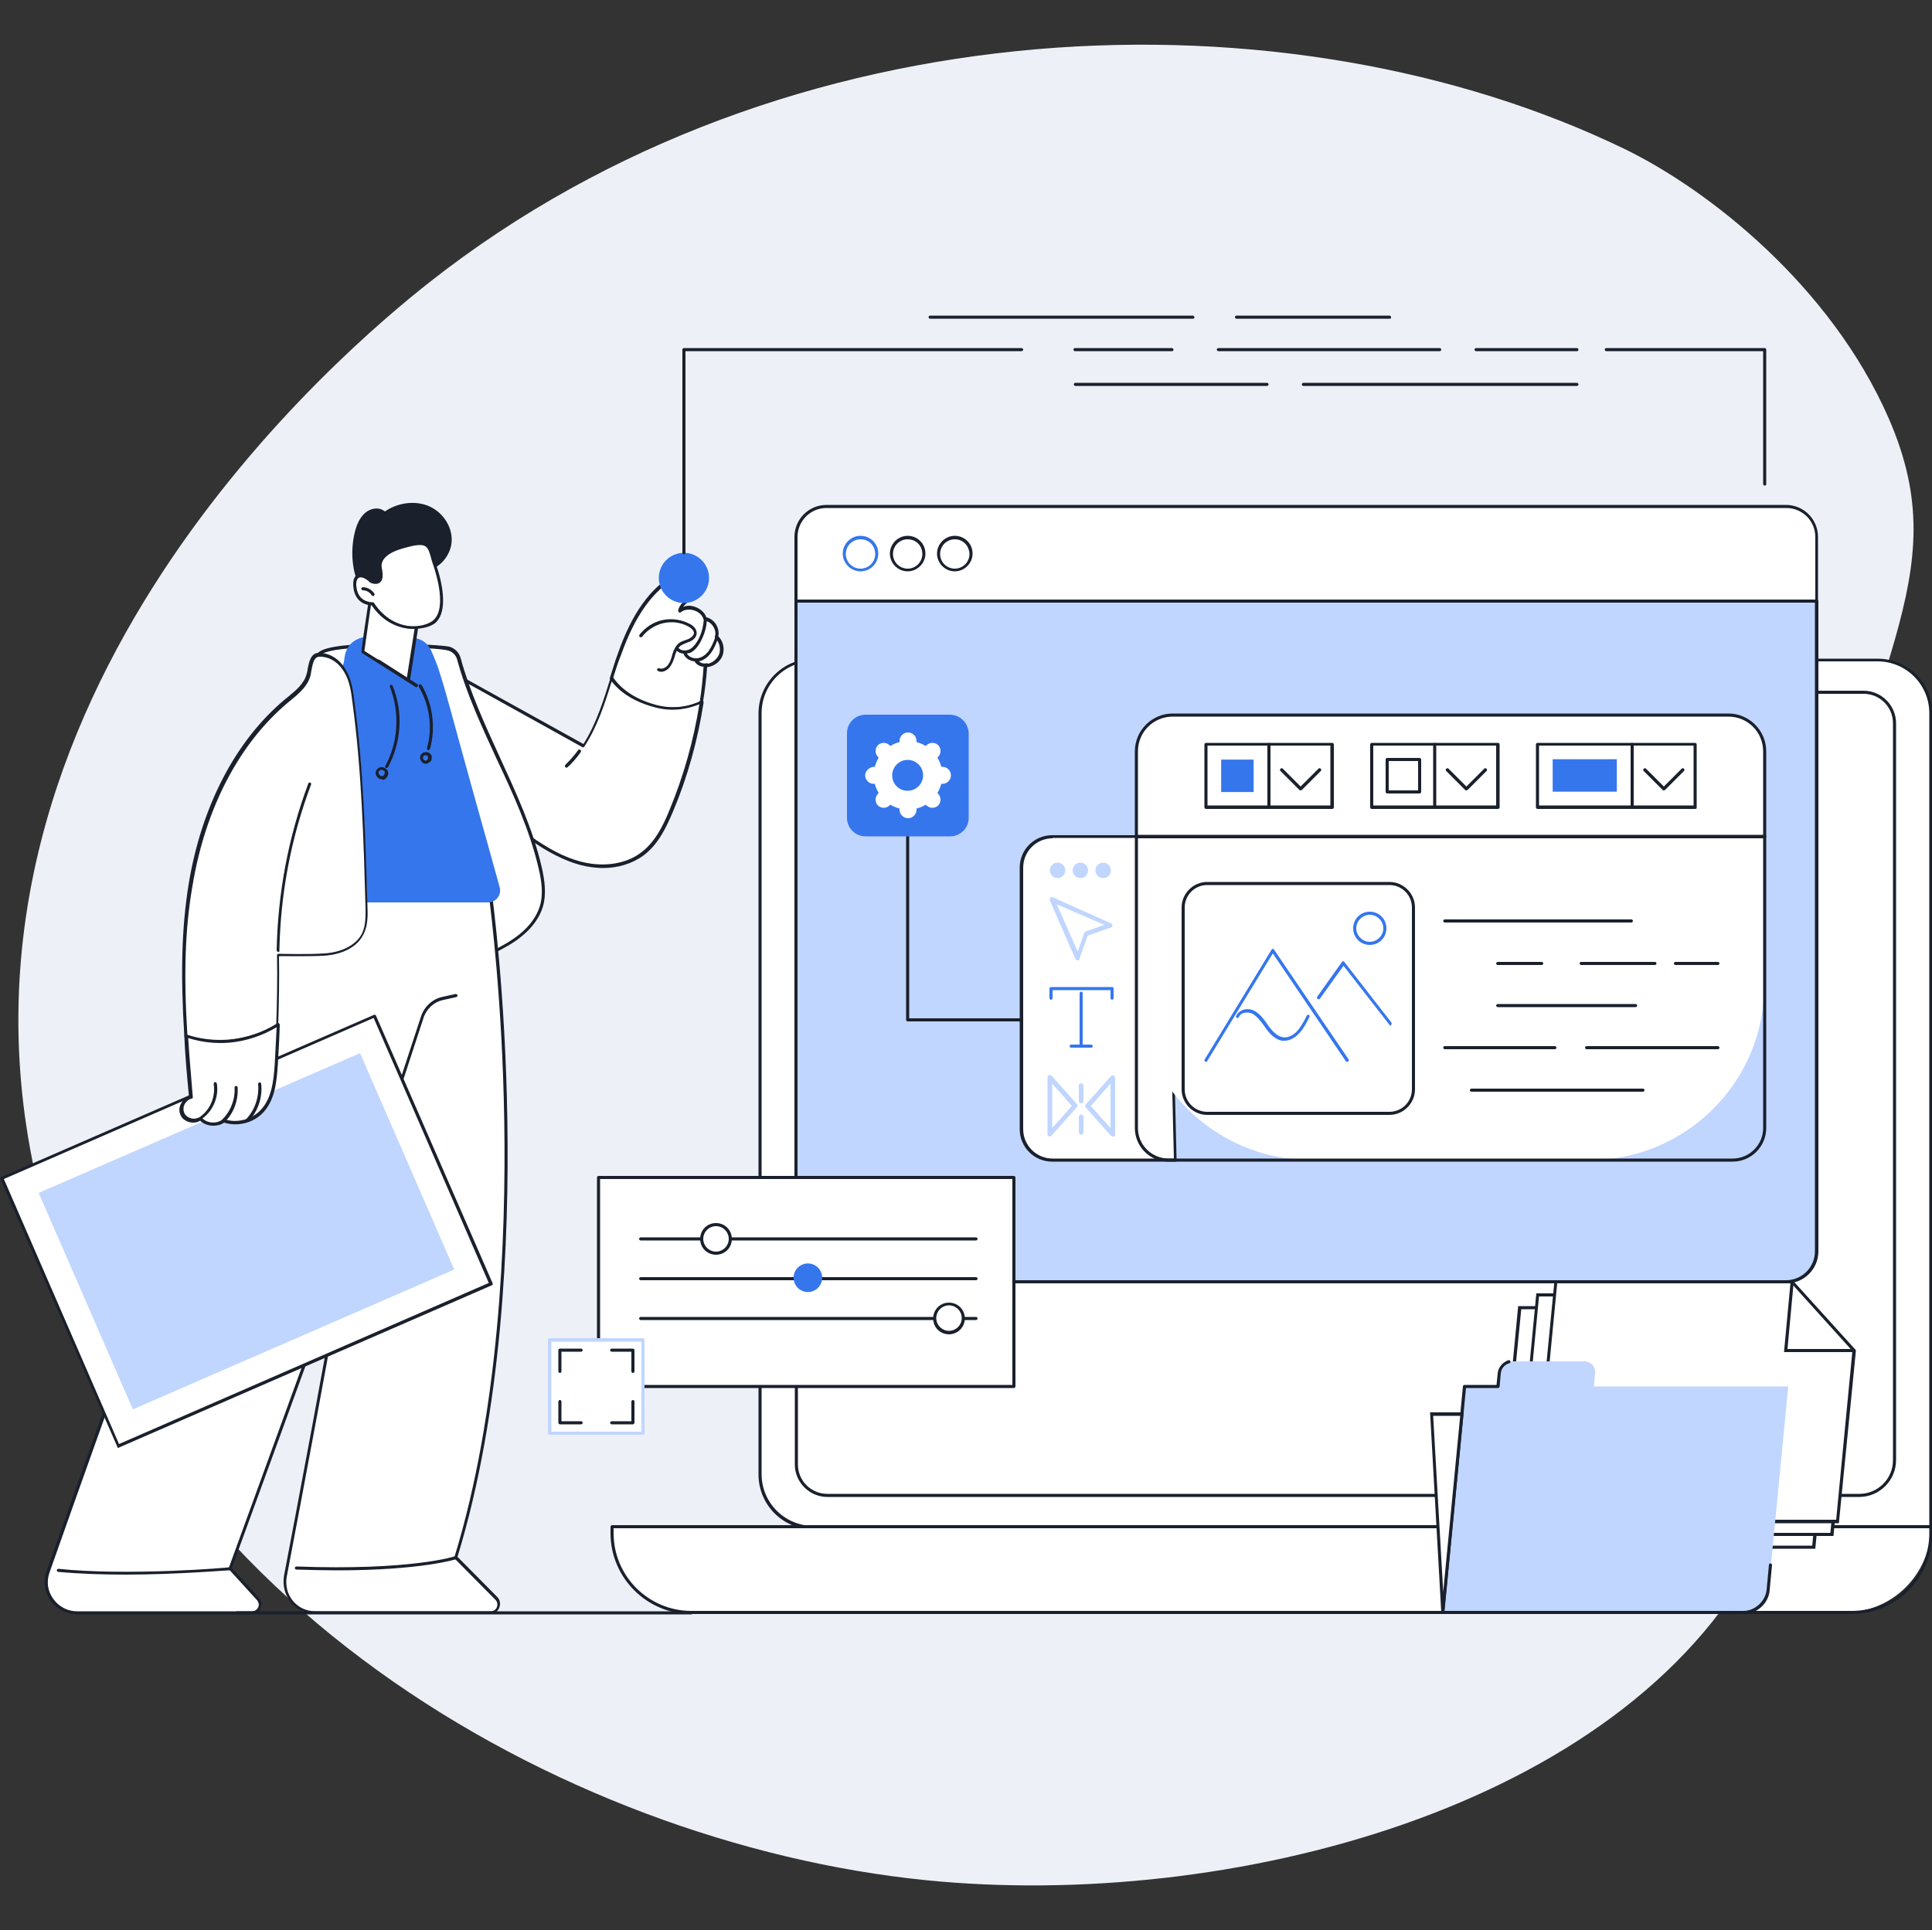 <?xml version="1.0" encoding="utf-8"?>
<!-- Generator: Adobe Illustrator 24.2.1, SVG Export Plug-In . SVG Version: 6.00 Build 0)  -->
<svg version="1.1" id="Layer_1" xmlns="http://www.w3.org/2000/svg" xmlns:xlink="http://www.w3.org/1999/xlink" x="0px" y="0px"
	 viewBox="0 0 500 499.6" style="enable-background:new 0 0 500 499.6;" xml:space="preserve">
<rect x="0" y="0" width="500" height="499.6" fill="#333333" stroke="none"/>
<style type="text/css">
	.st0{fill:#EDF1F7;}
	.st1{fill:#FFFFFF;}
	.st2{fill:#1A202C;}
	.st3{fill:#C0D6FF;}
	.st4{fill:#3576ED;}
</style>
<g id="Background">
</g>
<g id="Text">
</g>
<path class="st0" d="M488.8,108.3c-15-34.3-46.6-59.2-68.5-69.8C334.1-3.2,203.9,0,111.1,73.1C89.4,90.2-17.7,179.9,9,303.4
	c23.6,109.3,136.3,173.8,230.6,183.3c78.2,7.9,179.9-18.4,215.1-84.4c22.2-41.5-5.2-55.1,12.2-149.6
	C482,171,507.1,150.3,488.8,108.3z"/>
<g id="Typography_2_">
	<g>
		<g>
			<g>
				<g>
					<g>
						<path class="st1" d="M169.6,183c-6.3-1.6-9.7-4.6-11.4-7.2c0.7-2.1,1.3-4.3,2.1-6.4c2.8-8.1,7.1-16.3,14.7-20.4
							c1.3-0.7,2.8-1.3,4.4-1.1c1.5,0.2,3,1.4,3.1,2.9c0.1,3.4-5.8,4.1-6.5,7.4c2.1-1.8,5.9-0.6,6.6,2.1c2.1,0.3,3.6,2.7,3,4.7
							c1.3,1.1,1.8,3.1,1.2,4.7c-0.6,1.6-2.2,2.7-4,2.8c-0.2,3.2-0.6,6.4-1.1,9.5C178.8,183.1,174.6,184.2,169.6,183z"/>
						<path class="st2" d="M174.1,183.9c-1.4,0-2.9-0.2-4.5-0.6c-6.7-1.7-10-5-11.7-7.4c-0.1-0.1-0.1-0.2-0.1-0.3
							c0.7-2.1,1.3-4.3,2.1-6.4c3.6-10.4,8.5-17.2,14.9-20.7c1.1-0.6,2.8-1.4,4.6-1.2c1.6,0.2,3.4,1.5,3.4,3.3
							c0.1,2-1.7,3.1-3.3,4.2c-1,0.7-2.1,1.4-2.7,2.3c0.9-0.4,2-0.4,3.1,0c1.4,0.5,2.5,1.5,2.9,2.7c1,0.2,1.9,0.9,2.5,1.8
							c0.6,1,0.8,2.1,0.6,3.1c1.3,1.3,1.7,3.3,1.1,5c-0.6,1.6-2.2,2.8-4,3c-0.2,3.1-0.6,6.2-1.1,9.2c0,0.1-0.1,0.2-0.2,0.3
							C179.9,183.1,177.2,183.9,174.1,183.9z M158.6,175.7c1.6,2.3,4.8,5.3,11.1,6.9c4.9,1.2,8.9,0.2,11.4-1c0.5-3.1,0.8-6.2,1-9.3
							c0-0.2,0.2-0.4,0.4-0.4c1.5,0,3-1.1,3.6-2.5c0.5-1.4,0.1-3.2-1-4.2c-0.1-0.1-0.2-0.3-0.1-0.4c0.3-0.8,0.1-1.8-0.4-2.6
							c-0.5-0.8-1.3-1.4-2.2-1.5c-0.2,0-0.3-0.1-0.3-0.3c-0.3-1.1-1.2-2-2.5-2.4c-1.3-0.4-2.6-0.2-3.4,0.5c-0.1,0.1-0.3,0.1-0.5,0
							c-0.1-0.1-0.2-0.3-0.2-0.4c0.3-1.8,1.9-2.8,3.5-3.8c1.6-1,3-2,3-3.5c-0.1-1.4-1.4-2.4-2.7-2.5c-1.5-0.2-3.1,0.5-4.1,1.1
							c-6.2,3.4-10.9,10-14.5,20.2C159.9,171.5,159.3,173.6,158.6,175.7z"/>
					</g>
					<g>
						<path class="st1" d="M113.9,173c0.8-0.4,3.9,1.9,4.6,2.3c3.3,1.8,6.6,3.7,9.9,5.5c7.5,4.2,15,8.3,22.5,12.5
							c3.4-5.4,5.4-11.5,7.3-17.5c1.8,2.6,5.1,5.6,11.4,7.2c5,1.3,9.1,0.2,11.9-1.1c-1.5,9.6-4.1,19.1-7.9,28.1
							c-1.7,4.2-3.9,8.5-7.5,11.2c-3.6,2.7-8.5,3.6-13,3c-4.5-0.6-8.8-2.6-12.6-5c-9.8-6-17.5-15.2-22.2-25.7
							c-2.3-5.2-3.9-10.8-4.5-16.5C113.7,176.2,113.1,173.5,113.9,173z"/>
						<path class="st2" d="M156,224.7c-0.9,0-1.9-0.1-2.8-0.2c-4-0.5-8.2-2.2-12.8-5c-9.6-6-17.6-15.1-22.3-25.9
							c-2.4-5.4-3.9-11-4.6-16.7c0-0.1,0-0.3-0.1-0.6c-0.3-1.7-0.5-3.3,0.4-3.8c0.7-0.4,2,0.3,4.3,1.8c0.3,0.2,0.6,0.4,0.8,0.5
							l32.1,17.8c3.3-5.2,5.2-11.3,7-17.1c0-0.1,0.2-0.3,0.3-0.3c0.2,0,0.3,0,0.4,0.2c1.6,2.3,4.8,5.4,11.2,7.1
							c5,1.3,9.1,0.1,11.6-1.1c0.1-0.1,0.3,0,0.4,0c0.1,0.1,0.2,0.2,0.2,0.4c-1.5,9.7-4.1,19.2-7.9,28.2c-1.8,4.3-3.9,8.6-7.6,11.4
							C163.6,223.6,159.9,224.7,156,224.7z M114.1,173.3c-0.4,0.3-0.1,2.3,0,2.9c0,0.3,0.1,0.5,0.1,0.6c0.6,5.6,2.2,11.1,4.5,16.4
							c4.7,10.6,12.5,19.7,22,25.5c4.5,2.8,8.6,4.4,12.5,4.9c4.8,0.6,9.4-0.4,12.7-2.9c3.6-2.7,5.7-6.9,7.4-11.1
							c3.6-8.7,6.2-17.9,7.7-27.3c-2.7,1.1-6.7,2.1-11.5,0.8c-6.1-1.6-9.4-4.4-11.2-6.7c-1.8,5.8-3.7,11.7-7.1,16.9
							c-0.1,0.2-0.4,0.2-0.5,0.1l-32.4-18c-0.2-0.1-0.5-0.3-0.8-0.5C116.8,174.6,114.6,173.2,114.1,173.3z M114.1,173.3L114.1,173.3
							L114.1,173.3z M113.9,173L113.9,173L113.9,173z"/>
					</g>
				</g>
				<path class="st2" d="M171.1,173.9c-0.3,0-0.6-0.1-0.8-0.2c-0.2-0.1-0.3-0.3-0.2-0.5c0.1-0.2,0.3-0.3,0.5-0.2
					c0.8,0.3,1.8-0.2,2.3-0.9c0.5-0.7,0.8-1.5,1-2.3c0-0.1,0.1-0.3,0.1-0.4c0.3-1,0.8-2.2,1.7-2.9c0.5-0.4,1.1-0.6,1.7-0.8
					c0.3-0.1,0.5-0.2,0.8-0.3c0.6-0.3,1.3-0.8,1.4-1.5c0-0.8-0.9-1.4-1.4-1.7c-2-1.1-4.3-1.4-6.5-0.9c-2.2,0.5-4.2,1.8-5.5,3.5
					c-0.1,0.2-0.4,0.2-0.6,0.1c-0.2-0.1-0.2-0.4-0.1-0.6c1.5-1.9,3.6-3.3,6-3.8c2.4-0.5,4.9-0.1,7,1c1.2,0.6,1.8,1.5,1.8,2.4
					c0,0.9-0.7,1.7-1.8,2.2c-0.3,0.1-0.6,0.2-0.8,0.3c-0.5,0.2-1,0.4-1.5,0.7c-0.8,0.6-1.2,1.6-1.5,2.5c0,0.1-0.1,0.3-0.1,0.4
					c-0.3,0.9-0.6,1.8-1.2,2.6C172.9,173.3,172,173.9,171.1,173.9z"/>
				<path class="st2" d="M177.1,169.2c-0.8,0-1.6-0.3-2.2-1c-0.1-0.2-0.1-0.4,0.1-0.6c0.2-0.1,0.4-0.1,0.6,0.1
					c0.6,0.8,1.8,0.8,2.6,0.5c0.8-0.3,1.5-1,2.2-2.1c1-1.6,1.5-3.4,1.7-5.3c0-0.2,0.2-0.4,0.4-0.4c0.2,0,0.4,0.2,0.4,0.4
					c-0.1,2-0.8,3.9-1.8,5.7c-0.8,1.3-1.6,2.1-2.5,2.5C178.1,169.1,177.6,169.2,177.1,169.2z"/>
				<path class="st2" d="M180,171.2c-1.5,0-2.8-0.9-3.2-2.2c-0.1-0.2,0.1-0.4,0.3-0.5c0.2-0.1,0.4,0.1,0.5,0.3
					c0.3,1,1.5,1.7,2.8,1.6c1.1-0.1,2.2-0.8,3-1.9c0.7-1,1.2-2.1,1.7-3.5c0.1-0.2,0.3-0.3,0.5-0.2c0.2,0.1,0.3,0.3,0.2,0.5
					c-0.4,1.1-0.9,2.5-1.8,3.7c-0.9,1.3-2.2,2.1-3.6,2.3C180.3,171.2,180.1,171.2,180,171.2z"/>
				<path class="st2" d="M182.3,172.6c-1,0-2-0.5-2.5-1.3c-0.1-0.2-0.1-0.4,0.1-0.6c0.2-0.1,0.4-0.1,0.6,0.1
					c0.5,0.7,1.4,1.1,2.3,0.9c0.2-0.1,0.4,0.1,0.5,0.3c0.1,0.2-0.1,0.4-0.3,0.5C182.7,172.6,182.5,172.6,182.3,172.6z"/>
				<path class="st2" d="M146.6,198.7c-0.1,0-0.2,0-0.3-0.1c-0.2-0.2-0.1-0.4,0-0.6c1.2-1.2,2.3-2.4,3.3-3.8
					c0.1-0.2,0.4-0.2,0.6-0.1c0.2,0.1,0.2,0.4,0.1,0.6c-1,1.4-2.1,2.7-3.4,3.9C146.8,198.7,146.7,198.7,146.6,198.7z"/>
			</g>
			<g>
				<path class="st1" d="M116.1,167.9c1.3,0.3,2.3,1.3,2.6,2.6c5,18.7,16.7,35.3,21,54.2c0.8,3.3,1.3,6.8,0.3,10
					c-0.9,2.9-2.9,5.4-5.3,7.4c-2.4,1.9-5.1,3.4-7.9,4.8c-3.8-8.6-6.8-17.4-9.8-26.3c-2.9-8.6-5.9-17.2-7.7-26
					c-1.3-6.2-21.9-5.7-21.7-12c0.1-1.8-6.4-11.5-5.2-13C85.3,165.9,113.6,167.2,116.1,167.9z"/>
				<path class="st2" d="M126.9,247.2c0,0-0.1,0-0.1,0c-0.1,0-0.2-0.1-0.2-0.2c-3.8-8.6-6.9-17.6-9.9-26.3
					c-2.9-8.4-5.9-17.2-7.7-26.1c-0.6-2.8-5.8-4.2-10.8-5.6c-5.7-1.5-11-3-10.9-6.6c0-0.6-1.2-2.9-2.2-5c-2.3-4.5-3.7-7.3-2.9-8.3
					c3.1-3.8,31.8-2.3,34.1-1.7c1.4,0.4,2.5,1.5,2.9,2.9c2.4,8.8,6.3,17.3,10.1,25.6c4.2,9.2,8.6,18.6,10.9,28.6
					c0.7,3.1,1.3,6.8,0.3,10.2c-0.8,2.7-2.7,5.4-5.4,7.6c-2.4,2-5.2,3.4-7.9,4.8C127,247.2,127,247.2,126.9,247.2z M100.4,167.5
					c-8,0-16.2,0.5-17.6,2.2c-0.5,0.7,1.7,4.9,3,7.4c1.5,2.8,2.4,4.6,2.3,5.4c-0.1,2.9,5.2,4.4,10.3,5.8c5.2,1.4,10.6,2.9,11.3,6.2
					c1.8,8.9,4.8,17.6,7.7,26c2.9,8.6,6,17.4,9.7,25.8c2.6-1.3,5.2-2.7,7.4-4.5c2.6-2.1,4.4-4.6,5.2-7.2c1-3.2,0.4-6.8-0.3-9.8
					c-2.3-9.9-6.6-19.3-10.9-28.4c-3.8-8.3-7.8-16.8-10.2-25.7c-0.3-1.1-1.2-2-2.3-2.3C114.9,168,107.8,167.5,100.4,167.5z"/>
			</g>
		</g>
		<g>
			<g>
				<path class="st1" d="M127.1,232c0,0,13.4,97.9-9,171.2l10.5,10.6c1.3,1.3,0.4,3.6-1.5,3.6H81.7c-5,0-8.7-4.5-7.8-9.4
					c3.9-20.3,12.8-67.9,15.3-83.2L59.6,406l7.2,7.9c1.2,1.4,0.3,3.6-1.6,3.6H19.9c-5.5,0-9.3-5.4-7.5-10.6
					C25,371.4,65.7,256.1,78.5,233.5L127.1,232z"/>
				<path class="st2" d="M65.2,417.9H19.9c-2.7,0-5.2-1.3-6.8-3.5c-1.6-2.2-2-5-1.1-7.6c34.7-98.3,57.5-158.3,66.1-173.5
					c0.1-0.1,0.2-0.2,0.3-0.2l48.6-1.5c0.2,0,0.4,0.1,0.4,0.3c0,0.2,3.4,24.9,3.9,58.1c0.5,30.7-1.3,75.1-12.9,113l10.3,10.4
					c0.7,0.7,0.9,1.8,0.5,2.8c-0.4,1-1.3,1.6-2.3,1.6H81.7c-2.5,0-4.8-1.1-6.4-3c-1.6-1.9-2.2-4.4-1.8-6.9
					c3.5-18.3,11.4-60.3,14.5-78.8l-28,76.8l7,7.7c0.7,0.8,0.9,1.8,0.4,2.7C67.1,417.3,66.2,417.9,65.2,417.9z M78.7,233.9
					c-8.6,15.5-31.4,75.4-65.9,173.2c-0.8,2.3-0.5,4.8,1,6.8c1.4,2,3.7,3.2,6.1,3.2h45.3c0.7,0,1.3-0.4,1.6-1
					c0.3-0.6,0.2-1.3-0.3-1.9l-7.2-7.9c-0.1-0.1-0.1-0.3-0.1-0.4l29.5-81.1c0.1-0.2,0.3-0.3,0.5-0.3c0.2,0.1,0.3,0.2,0.3,0.5
					c-2.5,15.4-11.5,63.3-15.3,83.2c-0.4,2.2,0.2,4.5,1.6,6.2c1.4,1.7,3.5,2.7,5.8,2.7H127c0.8,0,1.4-0.5,1.6-1.1
					c0.2-0.5,0.2-1.3-0.4-1.9l-10.5-10.6c-0.1-0.1-0.1-0.3-0.1-0.4c11.6-37.8,13.4-82.3,12.9-113c-0.5-31-3.5-54.5-3.9-57.7
					L78.7,233.9z"/>
			</g>
			<path class="st2" d="M32.4,407.6c-5.9,0-11.9-0.2-17.3-0.7c-0.2,0-0.4-0.2-0.4-0.4c0-0.2,0.2-0.4,0.4-0.4
				c18,1.9,44.1-0.3,44.3-0.4c0.2,0,0.4,0.1,0.4,0.4c0,0.2-0.1,0.4-0.4,0.4C59.4,406.4,46.4,407.6,32.4,407.6z"/>
			<path class="st2" d="M87.2,406.5c-3.2,0-6.7-0.1-10.5-0.2c-0.2,0-0.4-0.2-0.4-0.4c0-0.2,0.2-0.4,0.4-0.4
				c29.5,1.1,41.1-2.6,41.2-2.7c0.2-0.1,0.4,0,0.5,0.3c0.1,0.2,0,0.4-0.3,0.5C118.1,403.6,109.2,406.5,87.2,406.5z"/>
			<path class="st2" d="M89.1,325.3c0,0-0.1,0-0.1,0c-0.2-0.1-0.3-0.3-0.3-0.5L109,263c0.8-2.4,2.8-4.3,5.3-4.9l3.6-0.8
				c0.2,0,0.4,0.1,0.5,0.3c0.1,0.2-0.1,0.4-0.3,0.5l-3.6,0.8c-2.2,0.5-4,2.2-4.8,4.3L89.5,325C89.5,325.2,89.3,325.3,89.1,325.3z"/>
		</g>
		<g>
			<g>
				<g>
					
						<rect x="11.2" y="280.9" transform="matrix(0.917 -0.399 0.399 0.917 -121.865 51.931)" class="st1" width="105.2" height="75.6"/>
					<path class="st2" d="M30.7,374.8c-0.1,0-0.1,0-0.1,0c-0.1,0-0.2-0.1-0.2-0.2L0.1,305.2c-0.1-0.2,0-0.4,0.2-0.5l96.5-42
						c0.2-0.1,0.4,0,0.5,0.2l30.2,69.3c0,0.1,0,0.2,0,0.3c0,0.1-0.1,0.2-0.2,0.2l-96.5,42C30.8,374.7,30.7,374.8,30.7,374.8z
						 M1,305.2l29.8,68.6l95.7-41.7l-29.8-68.6L1,305.2z"/>
				</g>
				
					<rect x="18.5" y="288.1" transform="matrix(-0.917 0.399 -0.399 -0.917 249.475 585.442)" class="st3" width="90.7" height="61.1"/>
			</g>
			<path class="st4" d="M85.3,233.6h41c2.1,0,3.6-2,3-4c-1.3-4.6-3.6-13.1-6.8-24.4c-4.9-17.5-8-29.8-9.7-33.9
				c-1.7-4.1-2-6.3-8.9-6.6c-6.4-0.3-14.1-1.3-14.8,6c-0.1,1.4-0.9,2.7-2,3.5l-4.5,3.4L85.3,233.6z"/>
			<g>
				<path class="st2" d="M100.1,198.8c-0.1,0-0.1,0-0.2,0c-0.2-0.1-0.3-0.4-0.2-0.5c3.4-6.2,3.8-13.9,1.2-20.5
					c-0.1-0.2,0-0.4,0.2-0.5c0.2-0.1,0.4,0,0.5,0.2c2.8,6.8,2.3,14.7-1.2,21.1C100.3,198.8,100.2,198.8,100.1,198.8z"/>
				<path class="st2" d="M98.8,201.7c-0.5,0-0.9-0.2-1.2-0.6c-0.4-0.5-0.5-1-0.3-1.5c0.2-0.5,0.6-0.9,1.2-1c0.6-0.1,1.1,0.1,1.5,0.5
					c0,0,0,0,0.1,0.1c0,0,0,0,0.1,0.1c0.3,0.4,0.4,1,0.1,1.6c-0.2,0.5-0.7,0.9-1.2,1C98.9,201.7,98.8,201.7,98.8,201.7z M98.8,199.3
					c-0.1,0-0.1,0-0.2,0c-0.3,0.1-0.5,0.2-0.6,0.5c-0.1,0.2,0,0.5,0.2,0.8c0.2,0.2,0.5,0.4,0.7,0.3c0.2,0,0.5-0.2,0.6-0.5
					c0.1-0.3,0.1-0.6,0-0.8c0,0,0,0,0,0c0,0,0,0,0,0C99.2,199.4,99,199.3,98.8,199.3z"/>
			</g>
			<g>
				<path class="st2" d="M110.9,194.2c0,0-0.1,0-0.1,0c-0.2-0.1-0.3-0.3-0.3-0.5c1.5-5.3,0.7-11.2-2.1-15.9
					c-0.1-0.2-0.1-0.4,0.1-0.6c0.2-0.1,0.4-0.1,0.6,0.1c2.9,4.9,3.7,11.1,2.2,16.5C111.2,194,111,194.2,110.9,194.2z"/>
				<path class="st2" d="M110.2,197.7c-0.5,0-0.9-0.2-1.2-0.7c-0.3-0.5-0.4-1-0.2-1.4c0.2-0.5,0.6-0.8,1.2-0.9
					c0.5-0.1,1.1,0.1,1.4,0.5c0,0,0.1,0.1,0.1,0.1c0,0,0.1,0.1,0.1,0.1c0.2,0.4,0.2,1,0,1.5C111.2,197.3,110.7,197.7,110.2,197.7
					C110.2,197.7,110.2,197.7,110.2,197.7z M110.2,195.5c0,0-0.1,0-0.1,0c-0.3,0-0.5,0.2-0.6,0.4c-0.1,0.2,0,0.4,0.1,0.7
					c0.1,0.2,0.4,0.3,0.6,0.3c0.2,0,0.4-0.2,0.5-0.4c0.1-0.2,0.1-0.5,0-0.7c0,0,0,0,0-0.1c0,0,0,0,0,0
					C110.6,195.6,110.4,195.5,110.2,195.5z"/>
			</g>
			<g>
				<g>
					<path class="st1" d="M48.1,268.3c-0.8-13.1-1-26.2,1.1-39.1c3-18.1,10.8-36.1,25-47.9c2.3-1.9,5-3.9,5.7-6.9
						c0.5-2,0.6-4.8,2.6-5c0,0,4.1-0.5,6.9,4.2c1.4,2.3,1.8,5.1,2.2,7.9c2.4,17.6,2.9,35.5,3.4,53.3c0.1,2.3,0.1,4.8-0.9,6.9
						c-1.7,3.6-6.1,5.1-10,5.4c-4,0.3-11.9,0.1-11.9,0.1c0.1,6,0,12.1-0.2,18.1c-3.8,2.4-8.2,3.9-12.6,4.3
						C55.5,269.9,51.7,269.5,48.1,268.3z"/>
					<path class="st2" d="M57,270.1c-3,0-6.1-0.5-9-1.5c-0.2-0.1-0.3-0.2-0.3-0.4c-1-16-0.7-28,1.1-39.2
						c3.3-20.3,12.2-37.4,25.1-48.1l0.5-0.4c2.2-1.8,4.4-3.6,5-6.2c0.1-0.3,0.2-0.7,0.2-1.1c0.4-1.9,0.8-4,2.7-4.2
						c0.2,0,4.4-0.4,7.2,4.4c1.5,2.5,1.9,5.6,2.2,8c2.4,17.7,2.9,35.8,3.4,53.3c0.1,2.3,0.1,4.9-1,7.1c-2.2,4.6-8,5.5-10.4,5.6
						c-3.4,0.2-9.8,0.1-11.5,0.1c0.1,5.8,0,11.8-0.2,17.7c0,0.1-0.1,0.3-0.2,0.3c-3.9,2.5-8.3,4-12.8,4.4
						C58.5,270.1,57.8,270.1,57,270.1z M48.5,268c3.5,1.1,7.2,1.5,10.7,1.2c4.3-0.4,8.6-1.8,12.3-4.1c0.2-5.9,0.3-11.9,0.2-17.8
						c0-0.1,0-0.2,0.1-0.3c0.1-0.1,0.2-0.1,0.3-0.1c0.1,0,8,0.2,11.9-0.1c4.6-0.3,8.3-2.3,9.7-5.2c1-2.1,0.9-4.5,0.9-6.7
						c-0.5-17.5-1-35.6-3.4-53.2c-0.3-2.5-0.7-5.4-2.1-7.7c-2.6-4.4-6.4-4-6.5-4c-1.3,0.1-1.6,1.5-2,3.5c-0.1,0.4-0.1,0.8-0.2,1.2
						c-0.7,2.9-3,4.8-5.3,6.7l-0.5,0.4c-12.7,10.6-21.5,27.5-24.8,47.6C47.9,240.3,47.5,252.2,48.5,268z"/>
				</g>
				<path class="st2" d="M72,246.4C72,246.4,72,246.4,72,246.4c-0.2,0-0.4-0.2-0.4-0.4c0.3-14.8,3-29.3,8.2-43.2
					c0.1-0.2,0.3-0.3,0.5-0.2c0.2,0.1,0.3,0.3,0.2,0.5c-5.2,13.8-7.9,28.2-8.2,42.9C72.4,246.2,72.3,246.4,72,246.4z"/>
				<g>
					<g>
						<path class="st1" d="M49.4,284.2c-0.5-5.5-1-10.9-1.3-16c3.6,1.2,7.4,1.7,11.1,1.3c4.5-0.4,8.9-1.9,12.6-4.3
							c-0.1,3.5-0.3,6.9-0.5,10.4c-0.3,4.3-0.8,9-3.8,12.1c-2.5,2.5-6.4,3.5-9.8,2.4c-1.8,1.3-4.5,1-6-0.6c-1.5,1.2-4,0.6-4.7-1.1
							C46.4,286.8,47.6,284.6,49.4,284.2z"/>
						<path class="st2" d="M55.2,291.4c-1.2,0-2.5-0.4-3.4-1.3c-0.8,0.5-1.7,0.6-2.7,0.4c-1.1-0.3-2-0.9-2.4-1.9
							c-0.4-0.9-0.4-2,0.2-3c0.4-0.9,1.2-1.5,2-1.8c-0.5-5.2-1-10.7-1.2-15.6c0-0.1,0.1-0.3,0.2-0.3c0.1-0.1,0.2-0.1,0.4-0.1
							c3.5,1.2,7.3,1.6,11,1.3c4.4-0.4,8.7-1.8,12.5-4.2c0.1-0.1,0.3-0.1,0.4,0c0.1,0.1,0.2,0.2,0.2,0.4c-0.1,3.5-0.3,7-0.5,10.4
							c-0.3,4.5-0.8,9.2-3.9,12.4c-2.5,2.6-6.5,3.6-10,2.5C57.1,291.2,56.2,291.4,55.2,291.4z M51.9,289.2c0.1,0,0.2,0,0.3,0.1
							c1.3,1.5,3.8,1.7,5.4,0.5c0.1-0.1,0.2-0.1,0.4-0.1c3.2,1.1,7,0.2,9.4-2.3c2.9-3,3.4-7.5,3.7-11.9c0.2-3.2,0.3-6.4,0.5-9.6
							c-3.7,2.2-7.9,3.6-12.2,4c-3.6,0.3-7.3-0.1-10.7-1.2c0.3,4.9,0.8,10.3,1.2,15.3c0,0.2-0.1,0.4-0.3,0.4
							c-0.7,0.1-1.4,0.7-1.8,1.4c-0.4,0.8-0.4,1.6-0.1,2.3c0.3,0.7,1,1.2,1.8,1.4c0.8,0.2,1.7,0,2.3-0.4
							C51.7,289.3,51.8,289.2,51.9,289.2z"/>
					</g>
					<path class="st2" d="M52.1,289.8c-0.1,0-0.2-0.1-0.3-0.2c-0.1-0.2-0.1-0.4,0.1-0.6c2.6-1.9,3.9-5.2,3.4-8.4
						c0-0.2,0.1-0.4,0.3-0.5c0.2,0,0.4,0.1,0.5,0.3c0.6,3.4-0.9,7.1-3.7,9.1C52.2,289.8,52.1,289.8,52.1,289.8z"/>
					<path class="st2" d="M57.8,290.5c-0.1,0-0.2,0-0.3-0.1c-0.2-0.2-0.1-0.4,0-0.6c2.2-2.1,3.4-5.3,3.2-8.3c0-0.2,0.2-0.4,0.4-0.4
						c0.2,0,0.4,0.2,0.4,0.4c0.2,3.3-1,6.7-3.4,9C58,290.4,57.9,290.5,57.8,290.5z"/>
					<path class="st2" d="M64,290.4c-0.1,0-0.2,0-0.3-0.1c-0.2-0.2-0.2-0.4,0-0.6c2.3-2.4,3.4-5.8,3.1-9.1c0-0.2,0.1-0.4,0.4-0.4
						c0.2,0,0.4,0.1,0.4,0.4c0.4,3.5-0.9,7.2-3.3,9.7C64.2,290.3,64.1,290.4,64,290.4z"/>
				</g>
			</g>
		</g>
		<g>
			<path class="st2" d="M92,137.1c0.5-1.7,1.3-3.4,2.7-4.5c1.4-1.1,3.5-1.4,4.9-0.2c3.2-2.2,7.5-2.9,11.1-1.5c3.6,1.4,6.3,5.1,6.2,9
				c-0.1,3.9-3.3,7.6-7.1,7.9c-0.6,3.4-3.8,5.9-7.2,6.4c-3.1,0.5-9-0.5-10.2-3.9C90.9,146.3,90.8,141.4,92,137.1z"/>
			<g>
				<path class="st1" d="M108.2,160.1l-2.5,16c0,0-11.6-7.2-11.7-7.4c-0.1-0.1,2-13.7,2-13.7S98.6,150.5,108.2,160.1z"/>
				<path class="st2" d="M105.6,176.5c-0.1,0-0.1,0-0.2-0.1c-11.7-7.3-11.8-7.4-11.8-7.5c-0.1-0.2-0.2-0.2,1.9-14
					c0-0.1,0-0.1,0.1-0.1c0,0,0.6-1,2.2-1.2c1.8-0.2,5.2,0.7,10.7,6.2c0.1,0.1,0.1,0.2,0.1,0.3l-2.5,16c0,0.1-0.1,0.2-0.2,0.3
					C105.7,176.5,105.7,176.5,105.6,176.5z M94.3,168.5c1.1,0.7,6.8,4.3,11,6.9l2.4-15.2c-5.2-5.2-8.3-6.1-9.9-5.8
					c-1,0.1-1.4,0.6-1.6,0.8C95.5,160.1,94.5,167.2,94.3,168.5z"/>
			</g>
			<g>
				<g>
					<path class="st1" d="M112.4,145.7c0,0,4.3,11.4,0,15.1c-2.6,2.2-10.7,3.3-15.9-4.5c0,0-3.6,0.2-4.4-3.5c-0.8-3.7,1-5.1,4-2.5
						c0,0,3.6,1.8,2.4-3.3c-0.5-2.2,1.4-4.3,5.5-5.5C111.6,139.4,110.9,141.3,112.4,145.7z"/>
					<path class="st2" d="M107,162.8c-0.5,0-1.1,0-1.7-0.1c-2.5-0.4-6.2-1.7-9.1-6c-0.9,0-3.8-0.4-4.6-3.8c-0.4-2-0.2-3.5,0.8-4.1
						c0.5-0.3,1.8-0.6,3.8,1.2c0.3,0.2,1.2,0.4,1.6,0.1c0.5-0.4,0.5-1.4,0.2-2.9c-0.6-2.5,1.5-4.7,5.8-5.9c6.6-1.9,7.3-0.8,8.4,2.8
						c0.2,0.5,0.3,1,0.5,1.6c0.2,0.5,4.4,11.8-0.1,15.6C111.6,162.1,109.5,162.8,107,162.8z M96.5,155.9c0.1,0,0.3,0.1,0.3,0.2
						c2.8,4.2,6.2,5.5,8.6,5.9c3,0.4,5.5-0.4,6.7-1.4c4.1-3.5-0.1-14.6-0.1-14.7c0,0,0,0,0,0c-0.2-0.6-0.4-1.2-0.5-1.7
						c-0.9-3.1-1.2-4-7.4-2.2c-3.8,1.1-5.7,2.9-5.3,5c0.4,1.9,0.3,3.2-0.5,3.8c-1,0.8-2.5,0-2.5,0c0,0-0.1,0-0.1-0.1
						c-1.2-1.1-2.3-1.5-2.9-1.1c-0.6,0.4-0.8,1.6-0.4,3.2C93.2,156,96.3,155.9,96.5,155.9C96.5,155.9,96.5,155.9,96.5,155.9z"/>
				</g>
				<path class="st2" d="M96.6,154.3c-0.1,0-0.3-0.1-0.4-0.2c-0.5-0.8-1.4-1.3-2.3-1.3c0,0,0,0,0,0c-0.2,0-0.4-0.2-0.4-0.4
					c0-0.2,0.2-0.4,0.4-0.4c1.2,0,2.4,0.7,3,1.7c0.1,0.2,0,0.4-0.2,0.6C96.7,154.3,96.6,154.3,96.6,154.3z"/>
			</g>
			<path class="st2" d="M107.7,177.9c-0.1,0-0.1,0-0.2-0.1l-9.8-6.3c-0.2-0.1-0.2-0.4-0.1-0.6c0.1-0.2,0.4-0.2,0.6-0.1l9.8,6.3
				c0.2,0.1,0.2,0.4,0.1,0.6C107.9,177.8,107.8,177.9,107.7,177.9z"/>
		</g>
	</g>
	<g>
		<g>
			<path class="st1" d="M485.8,170.8H210.5c-7.6,0-13.8,6.2-13.8,13.8v197c0,7.6,6.2,13.8,13.8,13.8h289.2V184.6
				C499.7,177,493.5,170.8,485.8,170.8z"/>
			<path class="st2" d="M499.7,395.9H210.5c-7.9,0-14.2-6.4-14.2-14.2v-197c0-7.9,6.4-14.2,14.2-14.2h275.4
				c7.9,0,14.2,6.4,14.2,14.2v210.9C500.1,395.7,499.9,395.9,499.7,395.9z M210.5,171.2c-7.4,0-13.4,6-13.4,13.4v197
				c0,7.4,6,13.4,13.4,13.4h288.8V184.6c0-7.4-6-13.4-13.4-13.4H210.5z"/>
		</g>
		<path class="st2" d="M481.2,387.5H214.1c-4.6,0-8.4-3.8-8.4-8.4V187.2c0-4.6,3.8-8.4,8.4-8.4h268.2c4.6,0,8.4,3.8,8.4,8.4V378
			C490.7,383.2,486.4,387.5,481.2,387.5z M214.1,179.6c-4.2,0-7.6,3.4-7.6,7.6v191.9c0,4.2,3.4,7.6,7.6,7.6h267.1
			c4.8,0,8.7-3.9,8.7-8.7V187.2c0-4.2-3.4-7.6-7.6-7.6H214.1z"/>
		<g>
			<path class="st1" d="M477.4,417.4H180.6c-12.3,0-22.2-10-22.2-22.2v0h341.3v0C499.7,407.5,489.7,417.4,477.4,417.4z"/>
			<path class="st2" d="M479.2,417.8H178.9c-11.5,0-20.9-9.4-20.9-20.9v-1.7c0-0.2,0.2-0.4,0.4-0.4h341.3c0.2,0,0.4,0.2,0.4,0.4v1.7
				C500.1,408.4,490.7,417.8,479.2,417.8z M158.8,395.6v1.3c0,11.1,9,20.1,20.1,20.1h300.3c11.1,0,20.1-9,20.1-20.1v-1.3H158.8z"/>
		</g>
	</g>
	<g>
		<g>
			<g>
				<path class="st1" d="M462.3,131.1H213.9c-4.4,0-7.9,3.6-7.9,7.9v16.6h264.2V139C470.2,134.6,466.6,131.1,462.3,131.1z"/>
				<path class="st2" d="M470.2,156H206c-0.2,0-0.4-0.2-0.4-0.4V139c0-4.6,3.7-8.3,8.3-8.3h248.3c4.6,0,8.3,3.7,8.3,8.3v16.6
					C470.6,155.8,470.4,156,470.2,156z M206.4,155.2h263.4V139c0-4.2-3.4-7.5-7.5-7.5H213.9c-4.2,0-7.5,3.4-7.5,7.5V155.2z"/>
			</g>
			<g>
				<path class="st4" d="M222.7,147.9c-2.5,0-4.6-2.1-4.6-4.6c0-2.5,2.1-4.6,4.6-4.6c2.5,0,4.6,2,4.6,4.6
					C227.3,145.8,225.3,147.9,222.7,147.9z M222.7,139.6c-2.1,0-3.8,1.7-3.8,3.8c0,2.1,1.7,3.8,3.8,3.8c2.1,0,3.8-1.7,3.8-3.8
					C226.5,141.2,224.8,139.6,222.7,139.6z"/>
				<path class="st2" d="M234.9,147.9c-2.5,0-4.6-2.1-4.6-4.6c0-2.5,2.1-4.6,4.6-4.6c2.5,0,4.6,2,4.6,4.6
					C239.5,145.8,237.4,147.9,234.9,147.9z M234.9,139.6c-2.1,0-3.8,1.7-3.8,3.8c0,2.1,1.7,3.8,3.8,3.8c2.1,0,3.8-1.7,3.8-3.8
					C238.7,141.2,237,139.6,234.9,139.6z"/>
				<path class="st2" d="M247.1,147.9c-2.5,0-4.6-2.1-4.6-4.6c0-2.5,2.1-4.6,4.6-4.6c2.5,0,4.6,2,4.6,4.6
					C251.7,145.8,249.6,147.9,247.1,147.9z M247.1,139.6c-2.1,0-3.8,1.7-3.8,3.8c0,2.1,1.7,3.8,3.8,3.8c2.1,0,3.8-1.7,3.8-3.8
					C250.8,141.2,249.2,139.6,247.1,139.6z"/>
			</g>
		</g>
		<g>
			<path class="st3" d="M470.2,155.6v168.3c0,4.4-3.6,7.9-7.9,7.9H213.9c-4.4,0-7.9-3.6-7.9-7.9V155.6H470.2z"/>
			<path class="st2" d="M462.3,332.2H213.9c-4.6,0-8.3-3.7-8.3-8.3V155.6c0-0.2,0.2-0.4,0.4-0.4h264.2c0.2,0,0.4,0.2,0.4,0.4v168.3
				C470.6,328.5,466.9,332.2,462.3,332.2z M206.4,156v167.9c0,4.2,3.4,7.5,7.5,7.5h248.3c4.2,0,7.5-3.4,7.5-7.5V156H206.4z"/>
		</g>
		<g>
			<g>
				<g>
					<path class="st1" d="M304.1,300.3h-31.8c-4.4,0-8-3.6-8-8v-67.7c0-4.4,3.6-8,8-8h29.8L304.1,300.3z"/>
					<path class="st2" d="M304.1,300.7h-31.8c-4.7,0-8.4-3.8-8.4-8.4v-67.7c0-4.7,3.8-8.4,8.4-8.4h29.8c0.2,0,0.4,0.2,0.4,0.4
						l2,83.8c0,0.1,0,0.2-0.1,0.3C304.4,300.7,304.3,300.7,304.1,300.7z M272.4,217c-4.2,0-7.6,3.4-7.6,7.6v67.7
						c0,4.2,3.4,7.6,7.6,7.6h31.4l-2-83H272.4z"/>
				</g>
				<g>
					<path class="st3" d="M278.9,248.6c-0.2,0-0.5-0.1-0.6-0.4l-6.6-15.1c-0.1-0.2,0-0.5,0.1-0.7c0.2-0.2,0.4-0.2,0.7-0.1l15,6.7
						c0.2,0.1,0.4,0.3,0.4,0.6c0,0.2-0.2,0.5-0.4,0.5l-6,2.1l-2.1,5.9C279.4,248.4,279.2,248.6,278.9,248.6
						C278.9,248.6,278.9,248.6,278.9,248.6z M273.5,234.1l5.4,12.2l1.7-4.8c0.1-0.2,0.2-0.3,0.4-0.4l4.8-1.7L273.5,234.1z"/>
					<g>
						<path class="st4" d="M287.8,258.8c-0.2,0-0.4-0.2-0.4-0.4v-2.1h-15v2.1c0,0.2-0.2,0.4-0.4,0.4c-0.2,0-0.4-0.2-0.4-0.4v-2.5
							c0-0.2,0.2-0.4,0.4-0.4h15.8c0.2,0,0.4,0.2,0.4,0.4v2.5C288.2,258.6,288,258.8,287.8,258.8z"/>
						<path class="st4" d="M279.8,271.2c-0.2,0-0.4-0.2-0.4-0.4v-13.7c0-0.2,0.2-0.4,0.4-0.4c0.2,0,0.4,0.2,0.4,0.4v13.7
							C280.2,271,280.1,271.2,279.8,271.2z"/>
						<path class="st4" d="M282.4,271.2h-5.2c-0.2,0-0.4-0.2-0.4-0.4s0.2-0.4,0.4-0.4h5.2c0.2,0,0.4,0.2,0.4,0.4
							S282.7,271.2,282.4,271.2z"/>
					</g>
					<g>
						<g>
							<path class="st2" d="M271.7,294c0,0-0.1,0-0.1,0c-0.2-0.1-0.3-0.2-0.3-0.4v-14.7c0-0.2,0.1-0.3,0.3-0.4
								c0.2-0.1,0.3,0,0.4,0.1l6.5,7.3c0.1,0.2,0.1,0.4,0,0.5l-6.5,7.3C271.9,293.9,271.8,294,271.7,294z M272.1,280v12.5l5.5-6.3
								L272.1,280z"/>
							<path class="st3" d="M271.7,294.2c-0.1,0-0.1,0-0.2,0c-0.2-0.1-0.4-0.3-0.4-0.6v-14.7c0-0.3,0.2-0.5,0.4-0.6
								c0.2-0.1,0.5,0,0.7,0.2l6.5,7.3c0.2,0.2,0.2,0.6,0,0.8l-6.5,7.3C272,294.1,271.9,294.2,271.7,294.2z M272.3,280.5V292
								l5.1-5.7L272.3,280.5z"/>
							<path class="st3" d="M288,294.2c-0.2,0-0.3-0.1-0.5-0.2l-6.5-7.3c-0.2-0.2-0.2-0.6,0-0.8l6.5-7.3c0.2-0.2,0.4-0.3,0.7-0.2
								c0.2,0.1,0.4,0.3,0.4,0.6v14.7c0,0.3-0.2,0.5-0.4,0.6C288.1,294.2,288,294.2,288,294.2z M282.3,286.3l5.1,5.7v-11.5
								L282.3,286.3z"/>
						</g>
						<path class="st3" d="M279.8,293.7c-0.3,0-0.6-0.3-0.6-0.6v-4c0-0.3,0.3-0.6,0.6-0.6c0.3,0,0.6,0.3,0.6,0.6v4
							C280.4,293.4,280.2,293.7,279.8,293.7z M279.8,285.6c-0.3,0-0.6-0.3-0.6-0.6v-4c0-0.3,0.3-0.6,0.6-0.6c0.3,0,0.6,0.3,0.6,0.6
							v4C280.4,285.3,280.2,285.6,279.8,285.6z"/>
					</g>
				</g>
				<g>
					<path class="st3" d="M275.7,225.3c0,1.1-0.9,2-2,2c-1.1,0-2-0.9-2-2c0-1.1,0.9-2,2-2C274.8,223.3,275.7,224.2,275.7,225.3z"/>
					<path class="st3" d="M281.6,225.3c0,1.1-0.9,2-2,2c-1.1,0-2-0.9-2-2c0-1.1,0.9-2,2-2C280.7,223.3,281.6,224.2,281.6,225.3z"/>
					<path class="st3" d="M287.5,225.3c0,1.1-0.9,2-2,2c-1.1,0-2-0.9-2-2c0-1.1,0.9-2,2-2C286.6,223.3,287.5,224.2,287.5,225.3z"/>
				</g>
			</g>
			<g>
				<path class="st1" d="M447.3,185H303.5c-5.2,0-9.4,4.2-9.4,9.4v22.1h162.6v-22.1C456.7,189.2,452.5,185,447.3,185z"/>
				<path class="st2" d="M456.7,217c-0.2,0-0.4-0.2-0.4-0.4v-22.1c0-5-4-9-9-9H303.5c-5,0-9,4-9,9v22.1c0,0.2-0.2,0.4-0.4,0.4
					c-0.2,0-0.4-0.2-0.4-0.4v-22.1c0-5.4,4.4-9.8,9.8-9.8h143.8c5.4,0,9.8,4.4,9.8,9.8v22.1C457.1,216.8,457,217,456.7,217z"/>
				<g>
					<g>
						<g>
							<rect x="312.1" y="192.6" class="st1" width="16.3" height="16.3"/>
							<path class="st2" d="M328.4,209.4h-16.3c-0.2,0-0.4-0.2-0.4-0.4v-16.3c0-0.2,0.2-0.4,0.4-0.4h16.3c0.2,0,0.4,0.2,0.4,0.4V209
								C328.8,209.2,328.6,209.4,328.4,209.4z M312.5,208.5H328V193h-15.5V208.5z"/>
						</g>
						
							<rect x="316.1" y="196.6" transform="matrix(-1.836970e-16 1 -1 -1.836970e-16 521.036 -119.47)" class="st4" width="8.4" height="8.4"/>
						<g>
							<rect x="328.4" y="192.6" class="st1" width="16.3" height="16.3"/>
							<path class="st2" d="M344.8,209.4h-16.3c-0.2,0-0.4-0.2-0.4-0.4v-16.3c0-0.2,0.2-0.4,0.4-0.4h16.3c0.2,0,0.4,0.2,0.4,0.4V209
								C345.2,209.2,345,209.4,344.8,209.4z M328.8,208.5h15.5V193h-15.5V208.5z"/>
						</g>
						<g>
							<polygon class="st1" points="341.5,199.3 336.6,204.1 331.7,199.3 							"/>
							<path class="st2" d="M336.6,204.6c-0.1,0-0.2,0-0.3-0.1l-4.9-4.9c-0.2-0.2-0.2-0.4,0-0.6c0.2-0.2,0.4-0.2,0.6,0l4.6,4.6
								l4.6-4.6c0.2-0.2,0.4-0.2,0.6,0c0.2,0.2,0.2,0.4,0,0.6l-4.9,4.9C336.8,204.5,336.7,204.6,336.6,204.6z"/>
						</g>
					</g>
					<g>
						<g>
							<rect x="397.9" y="192.6" class="st1" width="24.5" height="16.3"/>
							<path class="st2" d="M422.4,209.4h-24.5c-0.2,0-0.4-0.2-0.4-0.4v-16.3c0-0.2,0.2-0.4,0.4-0.4h24.5c0.2,0,0.4,0.2,0.4,0.4V209
								C422.8,209.2,422.6,209.4,422.4,209.4z M398.3,208.5H422V193h-23.7V208.5z"/>
						</g>
						
							<rect x="405.9" y="192.5" transform="matrix(-1.836970e-16 1 -1 -1.836970e-16 610.933 -209.367)" class="st4" width="8.4" height="16.6"/>
						<g>
							<rect x="422.4" y="192.6" class="st1" width="16.3" height="16.3"/>
							<path class="st2" d="M438.7,209.4h-16.3c-0.2,0-0.4-0.2-0.4-0.4v-16.3c0-0.2,0.2-0.4,0.4-0.4h16.3c0.2,0,0.4,0.2,0.4,0.4V209
								C439.2,209.2,439,209.4,438.7,209.4z M422.8,208.5h15.5V193h-15.5V208.5z"/>
						</g>
						<g>
							<polygon class="st1" points="435.5,199.3 430.6,204.1 425.7,199.3 							"/>
							<path class="st2" d="M430.6,204.6c-0.1,0-0.2,0-0.3-0.1l-4.9-4.9c-0.2-0.2-0.2-0.4,0-0.6c0.2-0.2,0.4-0.2,0.6,0l4.6,4.6
								l4.6-4.6c0.2-0.2,0.4-0.2,0.6,0c0.2,0.2,0.2,0.4,0,0.6l-4.9,4.9C430.8,204.5,430.7,204.6,430.6,204.6z"/>
						</g>
					</g>
					<g>
						<g>
							<rect x="355" y="192.6" class="st1" width="16.3" height="16.3"/>
							<path class="st2" d="M371.3,209.4H355c-0.2,0-0.4-0.2-0.4-0.4v-16.3c0-0.2,0.2-0.4,0.4-0.4h16.3c0.2,0,0.4,0.2,0.4,0.4V209
								C371.7,209.2,371.6,209.4,371.3,209.4z M355.4,208.5h15.5V193h-15.5V208.5z"/>
						</g>
						<g>
							
								<rect x="359" y="196.6" transform="matrix(-1.836970e-16 1 -1 -1.836970e-16 563.942 -162.375)" class="st1" width="8.4" height="8.4"/>
							<path class="st2" d="M367.4,205.4H359c-0.2,0-0.4-0.2-0.4-0.4v-8.4c0-0.2,0.2-0.4,0.4-0.4h8.4c0.2,0,0.4,0.2,0.4,0.4v8.4
								C367.8,205.2,367.6,205.4,367.4,205.4z M359.4,204.6h7.6V197h-7.6V204.6z"/>
						</g>
						<g>
							<rect x="371.3" y="192.6" class="st1" width="16.3" height="16.3"/>
							<path class="st2" d="M387.7,209.4h-16.3c-0.2,0-0.4-0.2-0.4-0.4v-16.3c0-0.2,0.2-0.4,0.4-0.4h16.3c0.2,0,0.4,0.2,0.4,0.4V209
								C388.1,209.2,387.9,209.4,387.7,209.4z M371.7,208.5h15.5V193h-15.5V208.5z"/>
						</g>
						<g>
							<polygon class="st1" points="384.4,199.3 379.5,204.1 374.6,199.3 							"/>
							<path class="st2" d="M379.5,204.6c-0.1,0-0.2,0-0.3-0.1l-4.9-4.9c-0.2-0.2-0.2-0.4,0-0.6c0.2-0.2,0.4-0.2,0.6,0l4.6,4.6
								l4.6-4.6c0.2-0.2,0.4-0.2,0.6,0c0.2,0.2,0.2,0.4,0,0.6l-4.9,4.9C379.7,204.5,379.6,204.6,379.5,204.6z"/>
						</g>
					</g>
				</g>
			</g>
			<g>
				<g>
					<path class="st1" d="M411.3,300.3h-71.9c-25.1,0-45.4-20.3-45.4-45.4v-38.4h162.6v38.4C456.7,280,436.4,300.3,411.3,300.3z"/>
					<path class="st2" d="M448.4,300.7h-146c-4.8,0-8.7-3.9-8.7-8.7v-75.5c0-0.2,0.2-0.4,0.4-0.4h162.6c0.2,0,0.4,0.2,0.4,0.4V292
						C457.1,296.8,453.2,300.7,448.4,300.7z M294.5,217v75c0,4.4,3.6,7.9,7.9,7.9h146c4.4,0,7.9-3.6,7.9-7.9v-75H294.5z"/>
				</g>
				<g>
					<g>
						<path class="st1" d="M336,288.2L336,288.2c-16.4,0-29.8-13.3-29.8-29.8v0c0-16.4,13.3-29.8,29.8-29.8h0
							c16.4,0,29.8,13.3,29.8,29.8v0C365.8,274.9,352.4,288.2,336,288.2z"/>
						<path class="st2" d="M359.6,288.6h-47.2c-3.6,0-6.6-3-6.6-6.6v-47.1c0-3.6,3-6.6,6.6-6.6h47.2c3.6,0,6.6,3,6.6,6.6V282
							C366.2,285.6,363.2,288.6,359.6,288.6z M312.4,229.1c-3.2,0-5.8,2.6-5.8,5.8V282c0,3.2,2.6,5.8,5.8,5.8h47.2
							c3.2,0,5.8-2.6,5.8-5.8v-47.1c0-3.2-2.6-5.8-5.8-5.8H312.4z"/>
					</g>
					<g>
						<g>
							<path class="st4" d="M312.1,274.9c-0.1,0-0.1,0-0.2-0.1c-0.2-0.1-0.3-0.4-0.1-0.6l17.3-28.4c0.1-0.1,0.2-0.2,0.3-0.2
								c0.1,0,0.3,0.1,0.3,0.2l19.3,28.4c0.1,0.2,0.1,0.4-0.1,0.6c-0.2,0.1-0.4,0.1-0.6-0.1l-18.9-27.9l-17,27.9
								C312.4,274.8,312.2,274.9,312.1,274.9z"/>
							<path class="st4" d="M359.9,265.5c-0.1,0-0.2-0.1-0.3-0.2L347.7,250l-6.1,8.5c-0.1,0.2-0.4,0.2-0.6,0.1
								c-0.2-0.1-0.2-0.4-0.1-0.6l6.4-9c0.1-0.1,0.2-0.2,0.3-0.2c0.1,0,0.2,0.1,0.3,0.2l12.2,15.7c0.1,0.2,0.1,0.4-0.1,0.6
								C360.1,265.4,360,265.5,359.9,265.5z"/>
							<path class="st4" d="M354.5,244.6c-2.4,0-4.3-1.9-4.3-4.3c0-2.4,1.9-4.3,4.3-4.3s4.3,1.9,4.3,4.3
								C358.8,242.7,356.9,244.6,354.5,244.6z M354.5,236.8c-1.9,0-3.5,1.6-3.5,3.5c0,1.9,1.6,3.5,3.5,3.5s3.5-1.6,3.5-3.5
								C358,238.4,356.4,236.8,354.5,236.8z"/>
							<path class="st4" d="M332.4,269.4c-0.2,0-0.4,0-0.6,0c-1.8-0.3-3.2-1.8-4.2-3.2c-0.1-0.2-0.3-0.4-0.4-0.6
								c-0.9-1.2-1.8-2.4-2.9-3.1c-0.7-0.4-1.6-0.5-2.4-0.3c-0.4,0.1-1,0.4-1.3,1.1c-0.1,0.2-0.3,0.3-0.5,0.2
								c-0.2-0.1-0.3-0.3-0.2-0.5c0.4-0.8,1-1.3,1.8-1.6c1-0.3,2.1-0.2,3,0.3c1.3,0.7,2.3,2,3.2,3.3c0.1,0.2,0.3,0.4,0.4,0.6
								c0.9,1.2,2.1,2.6,3.7,2.9c1.2,0.2,2.6-0.4,3.7-1.6c1-1.1,1.8-2.6,2.5-4c0.1-0.2,0.3-0.3,0.5-0.2c0.2,0.1,0.3,0.3,0.2,0.5
								c-0.7,1.5-1.5,3-2.6,4.2C335.1,268.7,333.8,269.4,332.4,269.4z"/>
						</g>
					</g>
				</g>
				<g>
					<g>
						<path class="st1" d="M373.9,238.4h48.3H373.9z"/>
						<path class="st2" d="M422.2,238.8h-48.3c-0.2,0-0.4-0.2-0.4-0.4s0.2-0.4,0.4-0.4h48.3c0.2,0,0.4,0.2,0.4,0.4
							S422.4,238.8,422.2,238.8z"/>
					</g>
					<g>
						<path class="st1" d="M433.6,249.4h11H433.6z"/>
						<path class="st2" d="M444.6,249.8h-11c-0.2,0-0.4-0.2-0.4-0.4c0-0.2,0.2-0.4,0.4-0.4h11c0.2,0,0.4,0.2,0.4,0.4
							C445,249.6,444.8,249.8,444.6,249.8z"/>
					</g>
					<g>
						<path class="st1" d="M409.2,249.4h19.1H409.2z"/>
						<path class="st2" d="M428.3,249.8h-19.1c-0.2,0-0.4-0.2-0.4-0.4c0-0.2,0.2-0.4,0.4-0.4h19.1c0.2,0,0.4,0.2,0.4,0.4
							C428.7,249.6,428.5,249.8,428.3,249.8z"/>
					</g>
					<g>
						<path class="st1" d="M387.6,249.4H399H387.6z"/>
						<path class="st2" d="M399,249.8h-11.4c-0.2,0-0.4-0.2-0.4-0.4c0-0.2,0.2-0.4,0.4-0.4H399c0.2,0,0.4,0.2,0.4,0.4
							C399.4,249.6,399.2,249.8,399,249.8z"/>
					</g>
					<g>
						<path class="st1" d="M387.6,260.3h35.7H387.6z"/>
						<path class="st2" d="M423.3,260.7h-35.7c-0.2,0-0.4-0.2-0.4-0.4s0.2-0.4,0.4-0.4h35.7c0.2,0,0.4,0.2,0.4,0.4
							S423.5,260.7,423.3,260.7z"/>
					</g>
					<g>
						<path class="st1" d="M410.6,271.2h34H410.6z"/>
						<path class="st2" d="M444.6,271.6h-34c-0.2,0-0.4-0.2-0.4-0.4s0.2-0.4,0.4-0.4h34c0.2,0,0.4,0.2,0.4,0.4
							S444.8,271.6,444.6,271.6z"/>
					</g>
					<g>
						<path class="st1" d="M373.9,271.2h28.5H373.9z"/>
						<path class="st2" d="M402.4,271.6h-28.5c-0.2,0-0.4-0.2-0.4-0.4s0.2-0.4,0.4-0.4h28.5c0.2,0,0.4,0.2,0.4,0.4
							S402.6,271.6,402.4,271.6z"/>
					</g>
					<g>
						<path class="st1" d="M380.8,282.1h44.4H380.8z"/>
						<path class="st2" d="M425.2,282.6h-44.4c-0.2,0-0.4-0.2-0.4-0.4s0.2-0.4,0.4-0.4h44.4c0.2,0,0.4,0.2,0.4,0.4
							S425.4,282.6,425.2,282.6z"/>
					</g>
				</g>
			</g>
		</g>
		<g>
			<path class="st2" d="M264.3,264.4h-29.4c-0.2,0-0.4-0.2-0.4-0.4v-47.4c0-0.2,0.2-0.4,0.4-0.4s0.4,0.2,0.4,0.4v47h29
				c0.2,0,0.4,0.2,0.4,0.4C264.7,264.2,264.6,264.4,264.3,264.4z"/>
			<g>
				<path class="st4" d="M245.8,185H224c-2.6,0-4.8,2.1-4.8,4.8v21.9c0,2.6,2.1,4.8,4.8,4.8h21.9c2.6,0,4.8-2.1,4.8-4.8v-21.9
					C250.6,187.2,248.5,185,245.8,185z"/>
				<path class="st1" d="M223.9,200.7c0,1.2,1,2.2,2.2,2.2c0.1,0,0.2,0,0.3,0c0.2,0.9,0.6,1.7,1,2.4c-0.1,0.1-0.1,0.1-0.2,0.2
					c-0.8,0.8-0.8,2.2,0,3c0.8,0.8,2.2,0.8,3,0c0.1-0.1,0.1-0.1,0.2-0.2c0.7,0.4,1.6,0.8,2.4,1c0,0.1,0,0.2,0,0.3
					c0,1.2,1,2.2,2.2,2.2s2.2-1,2.2-2.2c0-0.1,0-0.2,0-0.3c0.9-0.2,1.7-0.6,2.4-1c0.1,0.1,0.1,0.1,0.2,0.2c0.8,0.8,2.2,0.8,3,0
					c0.8-0.8,0.8-2.2,0-3c-0.1-0.1-0.1-0.1-0.2-0.2c0.4-0.7,0.8-1.6,1-2.4c0.1,0,0.2,0,0.3,0c1.2,0,2.2-1,2.2-2.2
					c0-1.2-1-2.2-2.2-2.2c-0.1,0-0.2,0-0.3,0c-0.2-0.9-0.6-1.7-1-2.4c0.1-0.1,0.1-0.1,0.2-0.2c0.8-0.8,0.8-2.2,0-3
					c-0.8-0.8-2.2-0.8-3,0c-0.1,0.1-0.1,0.1-0.2,0.2c-0.7-0.4-1.6-0.8-2.4-1c0-0.1,0-0.2,0-0.3c0-1.2-1-2.2-2.2-2.2s-2.2,1-2.2,2.2
					c0,0.1,0,0.2,0,0.3c-0.9,0.2-1.7,0.6-2.4,1c-0.1-0.1-0.1-0.1-0.2-0.2c-0.8-0.8-2.2-0.8-3,0c-0.8,0.8-0.8,2.2,0,3
					c0.1,0.1,0.1,0.1,0.2,0.2c-0.4,0.7-0.8,1.6-1,2.4c-0.1,0-0.2,0-0.3,0C224.9,198.6,223.9,199.6,223.9,200.7z M230.9,200.7
					c0-2.2,1.8-4,4-4c2.2,0,4,1.8,4,4c0,2.2-1.8,4-4,4C232.7,204.7,230.9,203,230.9,200.7z"/>
			</g>
		</g>
	</g>
	<g>
		<g>
			<g>
				<rect x="154.9" y="304.8" class="st1" width="107.5" height="54.1"/>
				<path class="st2" d="M262.4,359.3H154.9c-0.2,0-0.4-0.2-0.4-0.4v-54.1c0-0.2,0.2-0.4,0.4-0.4h107.5c0.2,0,0.4,0.2,0.4,0.4v54.1
					C262.8,359.1,262.6,359.3,262.4,359.3z M155.3,358.5H262v-53.3H155.3V358.5z"/>
			</g>
			<path class="st2" d="M252.6,321.1h-86.8c-0.2,0-0.4-0.2-0.4-0.4c0-0.2,0.2-0.4,0.4-0.4h86.8c0.2,0,0.4,0.2,0.4,0.4
				C253,320.9,252.8,321.1,252.6,321.1z"/>
			<path class="st2" d="M252.6,331.4h-86.8c-0.2,0-0.4-0.2-0.4-0.4s0.2-0.4,0.4-0.4h86.8c0.2,0,0.4,0.2,0.4,0.4
				S252.8,331.4,252.6,331.4z"/>
			<path class="st2" d="M252.6,341.7h-86.8c-0.2,0-0.4-0.2-0.4-0.4s0.2-0.4,0.4-0.4h86.8c0.2,0,0.4,0.2,0.4,0.4
				S252.8,341.7,252.6,341.7z"/>
			<g>
				<path class="st1" d="M189,320.7c0,2.1-1.7,3.7-3.7,3.7c-2.1,0-3.7-1.7-3.7-3.7c0-2.1,1.7-3.7,3.7-3.7
					C187.4,317,189,318.6,189,320.7z"/>
				<path class="st2" d="M185.3,324.8c-2.3,0-4.1-1.8-4.1-4.1c0-2.3,1.8-4.1,4.1-4.1c2.3,0,4.1,1.8,4.1,4.1
					C189.4,323,187.6,324.8,185.3,324.8z M185.3,317.4c-1.8,0-3.3,1.5-3.3,3.3c0,1.8,1.5,3.3,3.3,3.3c1.8,0,3.3-1.5,3.3-3.3
					C188.6,318.9,187.1,317.4,185.3,317.4z"/>
			</g>
			
				<ellipse transform="matrix(0.23 -0.973 0.973 0.23 -160.685 458.171)" class="st4" cx="209.1" cy="330.6" rx="3.7" ry="3.7"/>
			<g>
				
					<ellipse transform="matrix(0.122 -0.993 0.993 0.122 -123.11 543.316)" class="st1" cx="245.6" cy="341.3" rx="3.7" ry="3.7"/>
				<path class="st2" d="M245.6,345.4c-2.3,0-4.1-1.8-4.1-4.1c0-2.3,1.8-4.1,4.1-4.1c2.3,0,4.1,1.8,4.1,4.1
					C249.7,343.5,247.9,345.4,245.6,345.4z M245.6,337.9c-1.8,0-3.3,1.5-3.3,3.3s1.5,3.3,3.3,3.3s3.3-1.5,3.3-3.3
					S247.4,337.9,245.6,337.9z"/>
			</g>
		</g>
		<g>
			<g>
				<rect x="142.3" y="346.8" class="st1" width="24.2" height="24.2"/>
				<path class="st3" d="M166.4,371.4h-24.2c-0.2,0-0.4-0.2-0.4-0.4v-24.2c0-0.2,0.2-0.4,0.4-0.4h24.2c0.2,0,0.4,0.2,0.4,0.4V371
					C166.8,371.2,166.6,371.4,166.4,371.4z M142.7,370.6H166v-23.3h-23.3V370.6z"/>
			</g>
			<g>
				<g>
					<polygon class="st1" points="150.4,349.4 144.9,349.4 144.9,355 					"/>
					<path class="st2" d="M144.9,355.4c-0.2,0-0.4-0.2-0.4-0.4v-5.5c0-0.2,0.2-0.4,0.4-0.4h5.5c0.2,0,0.4,0.2,0.4,0.4
						s-0.2,0.4-0.4,0.4h-5.1v5.1C145.3,355.2,145.1,355.4,144.9,355.4z"/>
				</g>
				<g>
					<polygon class="st1" points="163.8,355 163.8,349.4 158.2,349.4 					"/>
					<path class="st2" d="M163.8,355.4c-0.2,0-0.4-0.2-0.4-0.4v-5.1h-5.1c-0.2,0-0.4-0.2-0.4-0.4s0.2-0.4,0.4-0.4h5.5
						c0.2,0,0.4,0.2,0.4,0.4v5.5C164.2,355.2,164,355.4,163.8,355.4z"/>
				</g>
				<g>
					<polygon class="st1" points="158.2,368.3 163.8,368.3 163.8,362.8 					"/>
					<path class="st2" d="M163.8,368.7h-5.5c-0.2,0-0.4-0.2-0.4-0.4s0.2-0.4,0.4-0.4h5.1v-5.1c0-0.2,0.2-0.4,0.4-0.4
						s0.4,0.2,0.4,0.4v5.5C164.2,368.5,164,368.7,163.8,368.7z"/>
				</g>
				<g>
					<polygon class="st1" points="144.9,362.8 144.9,368.3 150.4,368.3 					"/>
					<path class="st2" d="M150.4,368.7h-5.5c-0.2,0-0.4-0.2-0.4-0.4v-5.5c0-0.2,0.2-0.4,0.4-0.4s0.4,0.2,0.4,0.4v5.1h5.1
						c0.2,0,0.4,0.2,0.4,0.4S150.6,368.7,150.4,368.7z"/>
				</g>
			</g>
		</g>
	</g>
	<g>
		<g>
			<polygon class="st1" points="469.4,400.5 387.3,400.5 393.3,338.5 458.5,338.5 456.8,357.8 473.4,358.5 			"/>
			<path class="st2" d="M469.8,400.9h-82.9l6-62.8h66l-1.7,19.3l16.6,0.7l0,0.4L469.8,400.9z M387.7,400.1H469l4-41.2l-16.6-0.7
				l1.7-19.3h-64.4L387.7,400.1z"/>
		</g>
		<g>
			<polygon class="st1" points="474.1,397.2 392,397.2 398,335.2 458.8,335.2 456.8,356.3 478,356.6 			"/>
			<path class="st2" d="M474.5,397.6h-82.9l6-62.8h61.6l-2,21.1l21.2,0.3L474.5,397.6z M392.4,396.8h81.3l3.8-39.8l-21.2-0.3l2-21.1
				h-60L392.4,396.8z"/>
		</g>
		<g>
			<g>
				<polygon class="st1" points="463.8,331.8 479.8,349.6 475.6,393.9 396.7,393.9 402.7,331.8 				"/>
				<path class="st2" d="M475.9,394.3h-79.7l6.1-62.8H464l16.3,18l0,0.2L475.9,394.3z M397.1,393.4h78.1l4.2-43.7l-15.8-17.5H403
					L397.1,393.4z"/>
			</g>
			<polygon class="st2" points="479.8,350 461.7,350 463.4,331.8 464.2,331.9 462.6,349.2 479.8,349.2 			"/>
		</g>
		<g>
			<path class="st3" d="M387.7,358.9l0.3-3.4c0.2-1.7,1.7-3.1,3.4-3.1H410c1.7,0,3,1.4,2.8,3.1l-0.3,3.4h50.3l-5.1,52.6
				c-0.3,3.2-3.2,5.9-6.4,5.9h-77.9l5.6-58.5H387.7z"/>
			<path class="st2" d="M451.3,417.8h-77.9c-0.1,0-0.2,0-0.3-0.1c-0.1-0.1-0.1-0.2-0.1-0.3l5.6-58.5c0-0.2,0.2-0.4,0.4-0.4h8.3
				l0.3-3c0.1-1.5,1.3-2.9,2.8-3.4c0.2-0.1,0.4,0.1,0.5,0.3c0.1,0.2-0.1,0.4-0.3,0.5c-1.2,0.3-2.1,1.4-2.2,2.6l-0.3,3.4
				c0,0.2-0.2,0.4-0.4,0.4h-8.3l-5.6,57.7h77.4c3,0,5.7-2.5,6-5.5l0.6-6.4c0-0.2,0.2-0.4,0.4-0.4c0.2,0,0.4,0.2,0.4,0.4l-0.6,6.4
				C457.8,415,454.7,417.8,451.3,417.8z"/>
			<g>
				<polygon class="st1" points="378.3,366.1 373.4,417.4 370.5,366.1 				"/>
				<path class="st2" d="M373.8,417.4l-0.8,0l-2.9-51.8h8.7L373.8,417.4z M370.9,366.5l2.6,45.6l4.4-45.6H370.9z"/>
			</g>
		</g>
	</g>
	<path class="st2" d="M178.9,417.9H61.3c-0.2,0-0.4-0.2-0.4-0.4c0-0.2,0.2-0.4,0.4-0.4h117.5c0.2,0,0.4,0.2,0.4,0.4
		C179.3,417.7,179.1,417.9,178.9,417.9z"/>
	<g>
		<circle class="st4" cx="177" cy="149.6" r="6.5"/>
		<path class="st2" d="M177,143.5c-0.2,0-0.4-0.2-0.4-0.4V90.5c0-0.2,0.2-0.4,0.4-0.4h87.4c0.2,0,0.4,0.2,0.4,0.4
			c0,0.2-0.2,0.4-0.4,0.4h-87v52.2C177.4,143.3,177.2,143.5,177,143.5z"/>
		<g>
			<path class="st2" d="M308.7,82.5h-68c-0.2,0-0.4-0.2-0.4-0.4c0-0.2,0.2-0.4,0.4-0.4h68c0.2,0,0.4,0.2,0.4,0.4
				C309.2,82.3,309,82.5,308.7,82.5z"/>
			<path class="st2" d="M359.7,82.5H320c-0.2,0-0.4-0.2-0.4-0.4c0-0.2,0.2-0.4,0.4-0.4h39.6c0.2,0,0.4,0.2,0.4,0.4
				C360.1,82.3,359.9,82.5,359.7,82.5z"/>
			<path class="st2" d="M303.3,90.9h-25.1c-0.2,0-0.4-0.2-0.4-0.4c0-0.2,0.2-0.4,0.4-0.4h25.1c0.2,0,0.4,0.2,0.4,0.4
				C303.7,90.7,303.6,90.9,303.3,90.9z"/>
			<path class="st2" d="M372.6,90.9h-57.3c-0.2,0-0.4-0.2-0.4-0.4c0-0.2,0.2-0.4,0.4-0.4h57.3c0.2,0,0.4,0.2,0.4,0.4
				C373,90.7,372.8,90.9,372.6,90.9z"/>
			<path class="st2" d="M408.1,90.9H382c-0.2,0-0.4-0.2-0.4-0.4c0-0.2,0.2-0.4,0.4-0.4h26.1c0.2,0,0.4,0.2,0.4,0.4
				C408.5,90.7,408.4,90.9,408.1,90.9z"/>
			<path class="st2" d="M327.9,99.9h-49.6c-0.2,0-0.4-0.2-0.4-0.4c0-0.2,0.2-0.4,0.4-0.4h49.6c0.2,0,0.4,0.2,0.4,0.4
				C328.3,99.7,328.1,99.9,327.9,99.9z"/>
			<path class="st2" d="M408.1,99.9h-70.8c-0.2,0-0.4-0.2-0.4-0.4c0-0.2,0.2-0.4,0.4-0.4h70.8c0.2,0,0.4,0.2,0.4,0.4
				C408.5,99.7,408.4,99.9,408.1,99.9z"/>
		</g>
		<path class="st2" d="M456.7,125.7c-0.2,0-0.4-0.2-0.4-0.4V90.9h-40.6c-0.2,0-0.4-0.2-0.4-0.4c0-0.2,0.2-0.4,0.4-0.4h41
			c0.2,0,0.4,0.2,0.4,0.4v34.8C457.1,125.5,457,125.7,456.7,125.7z"/>
	</g>
</g>
</svg>
